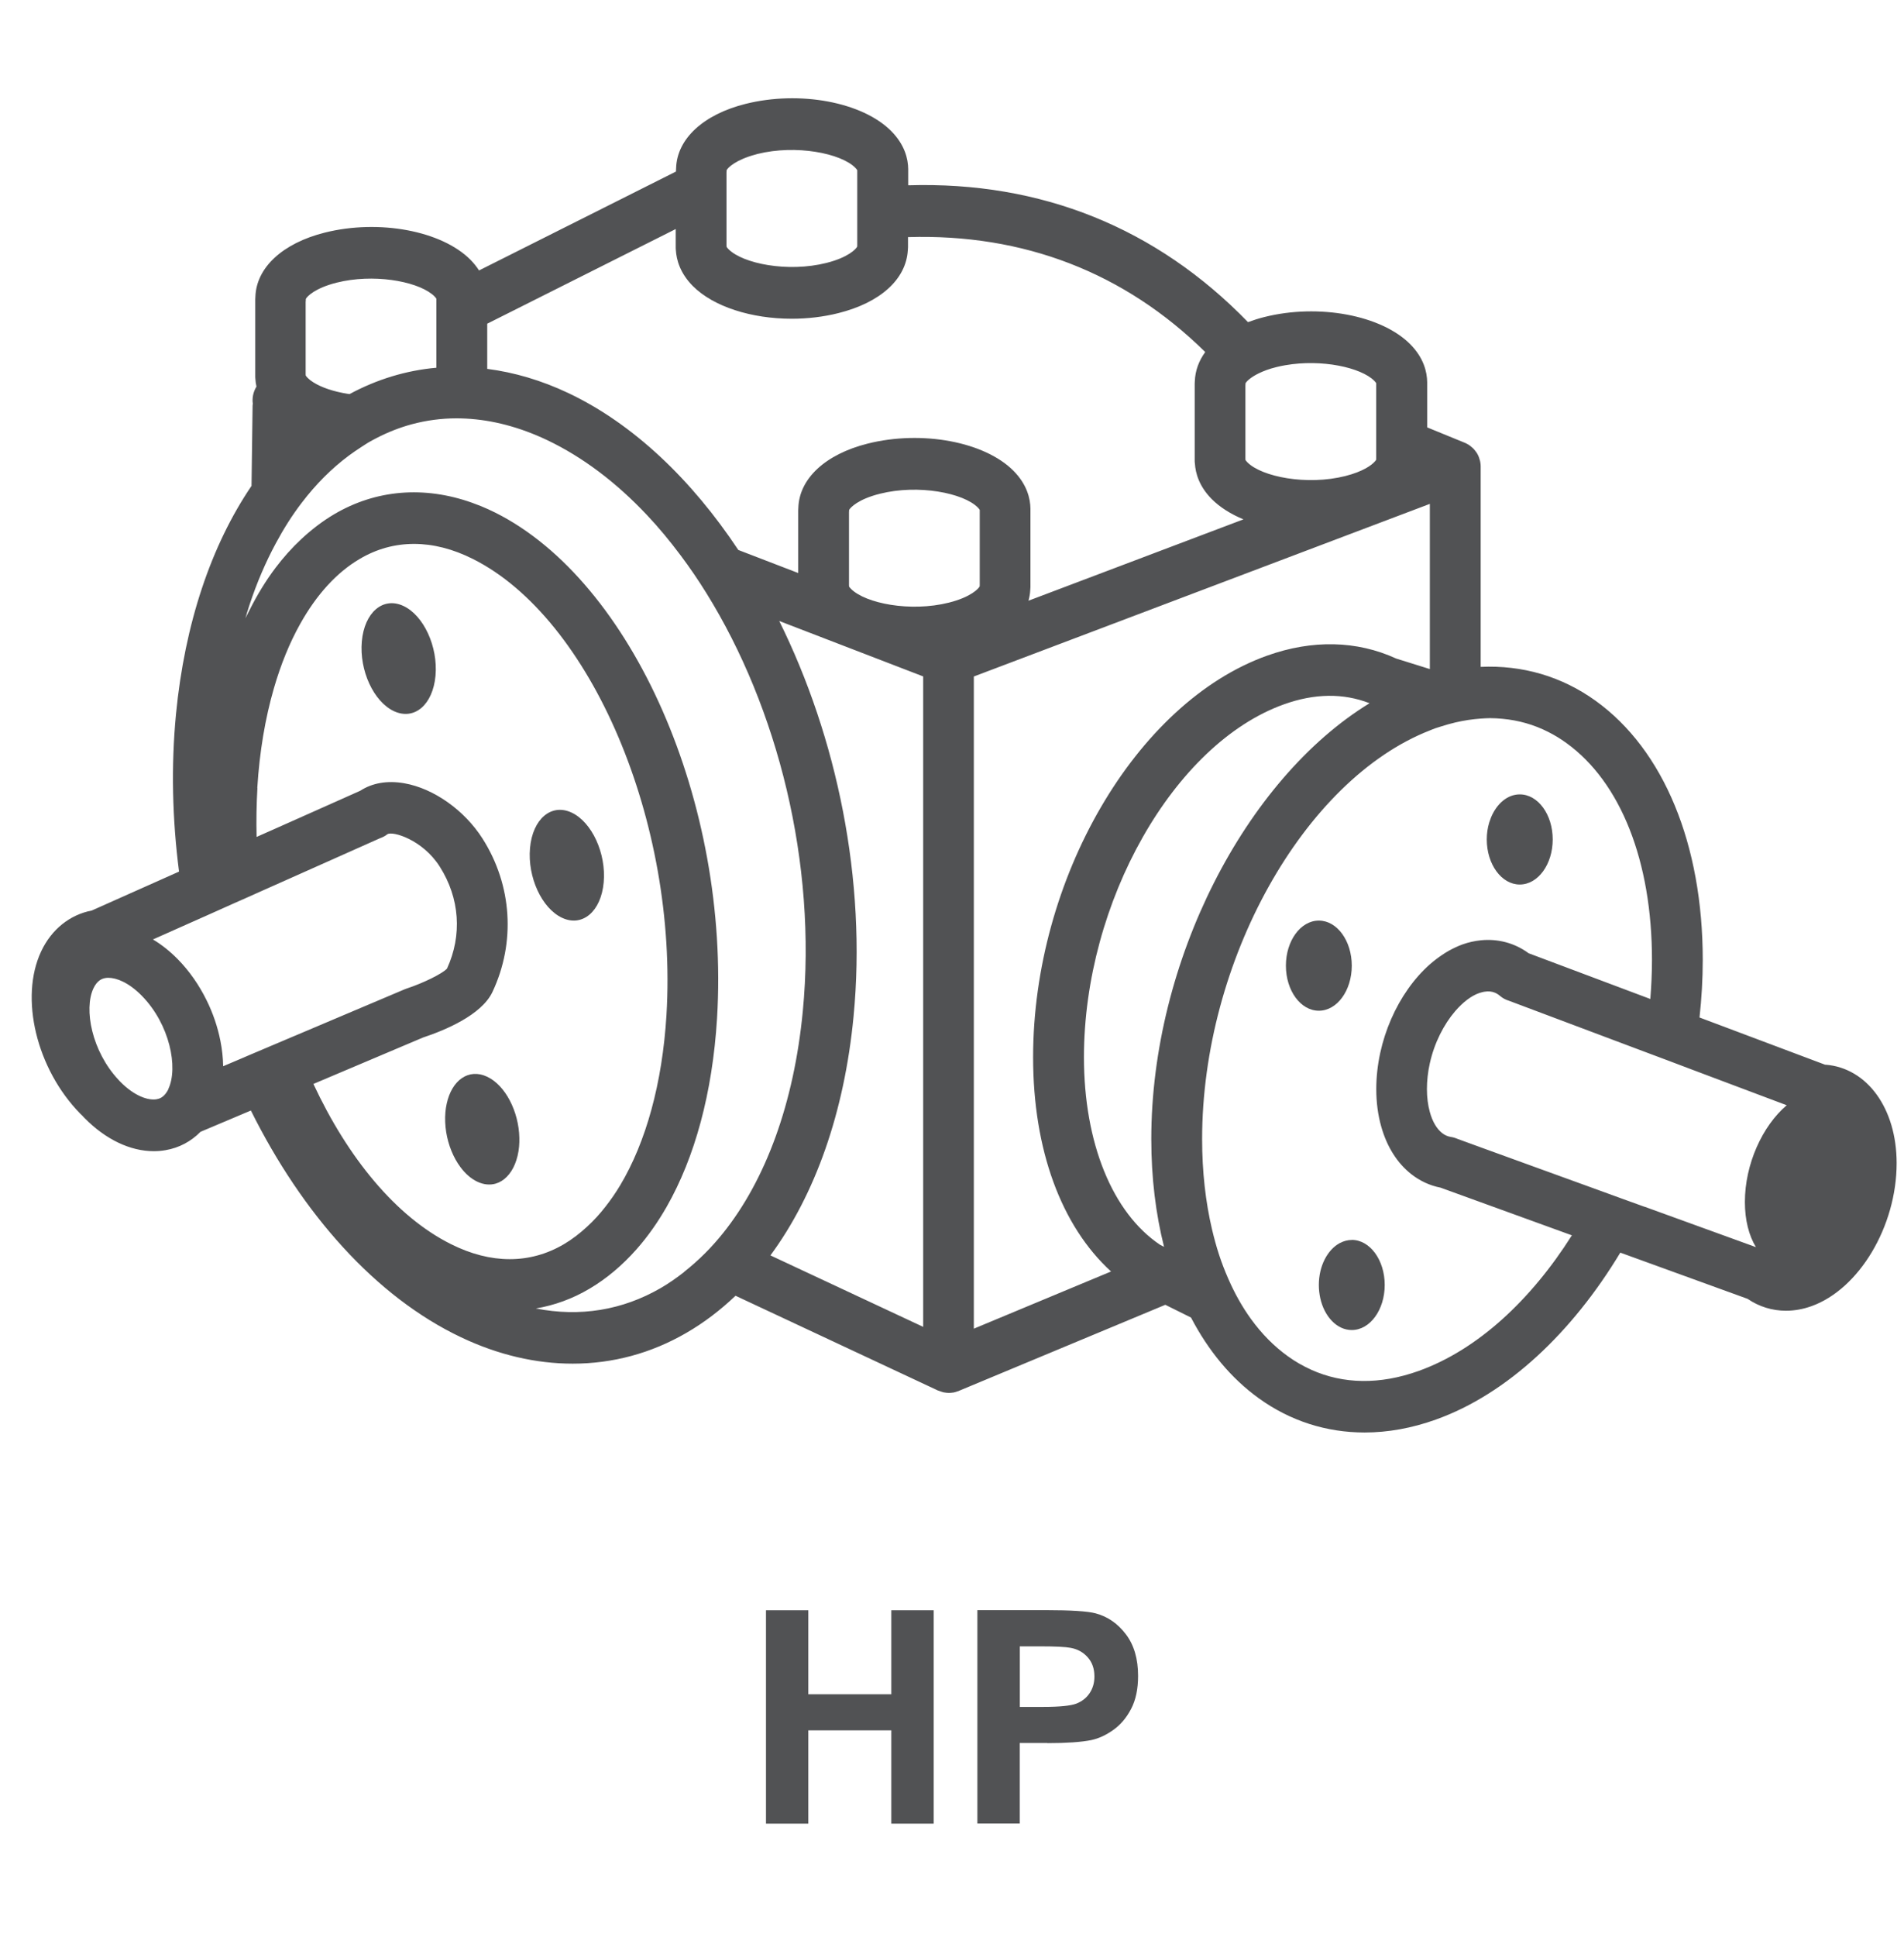 <?xml version="1.0" encoding="UTF-8"?> <svg xmlns="http://www.w3.org/2000/svg" width="60" height="61" viewBox="0 0 60 61" fill="none"><path d="M57.518 33.536L53.556 32.047C53.622 31.445 53.658 30.84 53.658 30.236C53.658 26.592 52.428 23.615 50.282 22.072C49.212 21.301 47.968 20.943 46.66 21.004V14.701C46.66 14.701 46.66 14.689 46.66 14.683C46.66 14.64 46.654 14.597 46.648 14.557C46.646 14.54 46.642 14.526 46.638 14.51C46.63 14.477 46.62 14.445 46.608 14.412C46.602 14.398 46.598 14.384 46.592 14.37C46.574 14.327 46.552 14.286 46.526 14.248C46.522 14.242 46.518 14.237 46.514 14.233C46.49 14.199 46.464 14.168 46.438 14.138C46.428 14.128 46.416 14.117 46.406 14.107C46.382 14.085 46.358 14.065 46.33 14.044C46.318 14.034 46.304 14.026 46.292 14.016C46.262 13.998 46.232 13.979 46.2 13.965C46.188 13.959 46.178 13.953 46.168 13.949C46.168 13.949 46.164 13.949 46.162 13.947L44.974 13.461V12.084C44.974 12.068 44.974 12.052 44.974 12.035C44.97 11.714 44.866 11.271 44.438 10.84C43.528 9.925 41.556 9.557 39.848 9.984C39.664 10.03 39.492 10.085 39.328 10.146C36.44 7.17 32.802 5.708 28.62 5.836V5.372C28.62 5.356 28.62 5.34 28.62 5.323C28.616 5.002 28.512 4.559 28.084 4.128C27.174 3.213 25.202 2.845 23.494 3.272C22.162 3.605 21.334 4.376 21.306 5.295C21.304 5.319 21.302 5.346 21.302 5.372V5.403L15.096 8.518C15.024 8.406 14.936 8.294 14.826 8.182C13.916 7.267 11.944 6.899 10.236 7.326C8.904 7.66 8.076 8.43 8.048 9.349C8.046 9.374 8.044 9.4 8.044 9.427V11.844C8.044 11.875 8.044 11.905 8.048 11.934C8.052 12.009 8.062 12.09 8.082 12.176C7.998 12.314 7.952 12.476 7.96 12.645C7.96 12.666 7.964 12.686 7.968 12.706C7.966 12.731 7.96 12.755 7.96 12.781L7.926 15.303C6.654 17.176 5.822 19.642 5.546 22.493C5.388 24.136 5.43 25.807 5.642 27.452L2.892 28.678C2.2 28.81 1.622 29.274 1.298 29.963C0.608 31.427 1.15 33.674 2.532 35.079C2.554 35.101 2.576 35.12 2.598 35.142C2.62 35.166 2.642 35.193 2.666 35.215C3.33 35.89 4.106 36.258 4.846 36.258C4.97 36.258 5.094 36.248 5.216 36.226C5.644 36.153 6.018 35.953 6.318 35.648L7.906 34.977C9.524 38.231 11.84 40.846 14.53 42.12C15.7 42.676 16.89 42.95 18.048 42.95C19.3 42.95 20.516 42.627 21.63 41.98C22.184 41.659 22.7 41.267 23.178 40.811L29.562 43.798L29.566 43.8C29.568 43.8 29.572 43.8 29.574 43.802C29.574 43.802 29.576 43.802 29.578 43.802C29.59 43.808 29.604 43.812 29.618 43.816C29.65 43.828 29.68 43.839 29.714 43.847C29.722 43.849 29.73 43.853 29.738 43.855C29.746 43.855 29.752 43.855 29.76 43.857C29.806 43.865 29.854 43.871 29.902 43.871C29.902 43.871 29.902 43.871 29.904 43.871C29.904 43.871 29.904 43.871 29.906 43.871C29.95 43.871 29.994 43.865 30.04 43.859C30.046 43.859 30.054 43.859 30.06 43.857C30.07 43.857 30.078 43.851 30.086 43.849C30.12 43.841 30.152 43.831 30.184 43.818C30.192 43.816 30.2 43.814 30.206 43.812H30.212L30.214 43.808L36.722 41.096L37.532 41.498C38.08 42.547 38.798 43.414 39.67 44.042C40.66 44.756 41.8 45.118 43.002 45.118C43.734 45.118 44.49 44.983 45.248 44.711C47.5 43.906 49.548 41.962 51.06 39.453L55.072 40.909C55.432 41.155 55.848 41.283 56.28 41.283C56.544 41.283 56.814 41.236 57.082 41.14C58.588 40.602 59.768 38.623 59.768 36.635C59.768 34.91 58.838 33.637 57.53 33.534L57.518 33.536ZM51.828 38.011L51.086 37.743L50.336 37.47L46.658 36.136L46.604 36.116L45.95 35.878C45.92 35.864 45.888 35.854 45.856 35.842C45.812 35.827 45.766 35.815 45.72 35.809C45.624 35.795 45.532 35.754 45.45 35.691C45.276 35.557 45.138 35.323 45.056 35.018C44.998 34.807 44.966 34.565 44.966 34.3C44.966 34.036 44.998 33.755 45.056 33.495C45.2 32.842 45.502 32.261 45.856 31.848C46.096 31.57 46.358 31.366 46.614 31.277C46.63 31.271 46.642 31.269 46.656 31.265C46.976 31.165 47.158 31.273 47.268 31.366C47.352 31.439 47.45 31.49 47.554 31.521L51.78 33.109L52.538 33.393L53.292 33.678L56.304 34.811C55.536 35.463 54.986 36.669 54.986 37.857C54.986 38.432 55.114 38.918 55.334 39.28L51.824 38.007L51.828 38.011ZM41.316 43.139C41.062 43.025 40.816 42.885 40.58 42.714C40.144 42.401 39.756 42.005 39.42 41.541C39.148 41.165 38.91 40.742 38.708 40.28C38.706 40.276 38.704 40.27 38.702 40.266C38.596 40.024 38.498 39.772 38.412 39.508C38.33 39.255 38.258 38.991 38.194 38.721C37.99 37.855 37.882 36.901 37.882 35.878C37.882 30.274 41.086 24.557 45.06 23.005C45.118 22.983 45.176 22.956 45.236 22.936C45.292 22.916 45.348 22.901 45.404 22.883C45.558 22.832 45.71 22.792 45.86 22.755C46.13 22.692 46.398 22.651 46.66 22.633C46.758 22.627 46.858 22.619 46.954 22.619C47.086 22.619 47.214 22.627 47.344 22.639C47.85 22.686 48.336 22.822 48.79 23.054C48.984 23.151 49.174 23.267 49.358 23.4C51.074 24.636 52.058 27.127 52.058 30.236C52.058 30.644 52.038 31.055 52.006 31.464L48.172 30.024C47.73 29.699 47.202 29.561 46.66 29.616C46.47 29.636 46.278 29.678 46.086 29.746C46.01 29.772 45.934 29.807 45.86 29.841C45.72 29.906 45.582 29.983 45.45 30.073C45.316 30.163 45.186 30.262 45.06 30.372C44.06 31.254 43.37 32.775 43.37 34.304C43.37 34.727 43.424 35.122 43.526 35.482C43.616 35.801 43.742 36.09 43.902 36.342C44.062 36.596 44.254 36.809 44.474 36.982C44.744 37.194 45.054 37.34 45.398 37.407L45.488 37.44L49.534 38.908C48.242 40.953 46.552 42.519 44.704 43.18C43.488 43.615 42.332 43.599 41.318 43.141L41.316 43.139ZM30.688 41.848V21.307L45.058 15.87V21.073L43.998 20.742C42.758 20.173 41.354 20.142 39.928 20.651C35.794 22.129 32.556 27.686 32.556 33.3C32.556 36.21 33.44 38.611 35.012 40.047L30.688 41.848ZM21.562 40.061C21.324 40.246 21.08 40.419 20.824 40.567C19.61 41.27 18.272 41.484 16.886 41.212C17.474 41.112 18.042 40.907 18.578 40.589C19.118 40.27 19.61 39.853 20.052 39.355C20.232 39.152 20.406 38.932 20.568 38.702C20.722 38.485 20.868 38.253 21.006 38.013C21.896 36.454 22.452 34.424 22.596 32.07C23.006 25.307 19.936 18.312 15.606 16.145C15.456 16.069 15.306 16.004 15.156 15.941L14.874 15.834C13.368 15.299 11.848 15.419 10.528 16.198C10.16 16.415 9.816 16.681 9.492 16.982C9.202 17.253 8.932 17.554 8.68 17.887C8.378 18.288 8.106 18.733 7.862 19.219C7.818 19.305 7.774 19.388 7.732 19.477C7.774 19.333 7.816 19.189 7.864 19.048C8.094 18.351 8.372 17.706 8.69 17.115C8.938 16.653 9.21 16.224 9.508 15.836C9.954 15.25 10.454 14.75 11.002 14.343C11.124 14.254 11.248 14.168 11.374 14.087C11.452 14.038 11.528 13.985 11.606 13.938C11.688 13.89 11.772 13.847 11.856 13.802C12.22 13.613 12.592 13.467 12.974 13.363C13.436 13.239 13.91 13.176 14.392 13.176C14.488 13.176 14.584 13.18 14.68 13.184C15.514 13.227 16.372 13.45 17.236 13.859C18.368 14.396 19.426 15.203 20.38 16.214C20.754 16.61 21.112 17.041 21.452 17.497C21.734 17.873 22.002 18.265 22.258 18.678C24.508 22.296 25.748 27.19 25.298 31.854C25.02 34.742 24.132 37.163 22.78 38.845C22.6 39.069 22.412 39.28 22.216 39.475C22.004 39.687 21.784 39.882 21.556 40.061H21.562ZM7.032 33.578C7.028 33.316 6.998 33.046 6.944 32.775C6.858 32.344 6.712 31.911 6.508 31.5C6.276 31.031 5.972 30.587 5.602 30.211C5.354 29.959 5.092 29.752 4.82 29.589L5.902 29.107L6.642 28.778L6.664 28.768L7.388 28.444L7.434 28.424L7.742 28.288L8.198 28.084L8.548 27.928L9.352 27.57L11.974 26.401C12.058 26.372 12.136 26.332 12.208 26.275C12.374 26.169 13.318 26.445 13.858 27.296C14.488 28.286 14.57 29.455 14.086 30.508C13.936 30.669 13.338 30.964 12.804 31.139C12.782 31.145 12.762 31.153 12.742 31.163L9.284 32.627L9.254 32.639L8.674 32.885L8.524 32.948L8.478 32.968L7.944 33.194L7.768 33.269L7.674 33.31L7.224 33.501L7.03 33.583L7.032 33.578ZM5.31 34.296C5.294 34.331 5.276 34.361 5.258 34.39C5.148 34.565 5.024 34.607 4.934 34.622C4.684 34.664 4.252 34.54 3.784 34.064C3.766 34.046 3.75 34.026 3.732 34.008C2.89 33.107 2.638 31.781 2.944 31.13C3.064 30.876 3.216 30.823 3.318 30.805C3.348 30.799 3.38 30.797 3.416 30.797C3.672 30.797 4.056 30.943 4.468 31.362C5.354 32.263 5.62 33.631 5.306 34.296H5.31ZM8.108 24.819C8.178 23.676 8.358 22.621 8.632 21.675C8.85 20.923 9.128 20.242 9.46 19.65C9.968 18.741 10.6 18.036 11.334 17.605C11.87 17.287 12.446 17.131 13.048 17.131C13.65 17.131 14.272 17.289 14.902 17.605C18.632 19.471 21.368 25.915 21.002 31.97C20.872 34.119 20.354 35.976 19.546 37.328C19.4 37.572 19.244 37.796 19.08 38.005C18.9 38.237 18.708 38.446 18.506 38.631C18.276 38.845 18.032 39.032 17.776 39.184C16.704 39.817 15.47 39.817 14.208 39.184C12.48 38.32 10.966 36.474 9.876 34.14L13.33 32.678C14.014 32.452 15.174 31.972 15.518 31.244C16.254 29.683 16.138 27.877 15.206 26.413C14.636 25.518 13.668 24.833 12.74 24.67C12.21 24.577 11.734 24.658 11.352 24.906L9.38 25.785L8.576 26.143L8.086 26.36C8.074 25.846 8.082 25.331 8.112 24.819H8.108ZM9.634 9.496C9.636 9.469 9.638 9.443 9.638 9.414C9.674 9.341 9.92 9.075 10.61 8.902C11.756 8.615 13.08 8.849 13.604 9.258C13.636 9.282 13.666 9.307 13.69 9.333C13.728 9.372 13.746 9.398 13.752 9.41C13.752 9.433 13.752 9.453 13.752 9.475V11.582C12.802 11.667 11.88 11.946 11.016 12.412C10.994 12.407 10.97 12.405 10.95 12.403C10.506 12.332 10.124 12.202 9.87 12.039C9.802 11.997 9.742 11.95 9.696 11.903C9.656 11.864 9.64 11.838 9.634 11.826C9.634 11.81 9.634 11.793 9.632 11.779V9.496H9.634ZM21.294 7.214V7.786C21.294 7.816 21.294 7.847 21.298 7.877C21.316 8.182 21.43 8.601 21.83 9.006C22.484 9.664 23.688 10.039 24.948 10.039C25.44 10.039 25.942 9.982 26.42 9.862C27.746 9.53 28.554 8.794 28.608 7.881C28.612 7.851 28.614 7.82 28.614 7.788V7.468C32.258 7.357 35.436 8.583 37.98 11.088C37.778 11.366 37.664 11.675 37.652 12.007C37.65 12.031 37.648 12.058 37.648 12.084V14.502C37.648 14.534 37.648 14.565 37.654 14.595C37.672 14.9 37.786 15.317 38.186 15.72C38.444 15.978 38.788 16.194 39.184 16.358L32.41 18.92C32.44 18.81 32.46 18.698 32.466 18.583C32.47 18.552 32.472 18.522 32.472 18.489V16.072C32.472 16.055 32.472 16.039 32.472 16.023C32.468 15.701 32.364 15.258 31.936 14.827C31.026 13.912 29.054 13.544 27.346 13.971C26.012 14.305 25.186 15.073 25.158 15.994C25.156 16.019 25.154 16.045 25.154 16.069V18.048L23.266 17.322C21.794 15.106 19.964 13.355 17.916 12.383C17.066 11.98 16.206 11.728 15.354 11.618V10.195L21.294 7.214ZM22.894 5.441C22.896 5.415 22.898 5.388 22.898 5.36C22.932 5.289 23.17 5.037 23.812 4.866C23.832 4.86 23.85 4.854 23.87 4.849C25.086 4.547 26.5 4.827 26.952 5.283C26.99 5.321 27.008 5.348 27.014 5.36C27.014 5.382 27.014 5.403 27.014 5.425V7.723C27.014 7.739 27.014 7.755 27.012 7.769C26.978 7.841 26.732 8.109 26.04 8.282C24.824 8.587 23.41 8.304 22.958 7.849C22.918 7.81 22.902 7.784 22.896 7.771C22.896 7.755 22.896 7.739 22.894 7.725V5.441ZM40.506 11.503C41.65 11.303 42.888 11.574 43.306 11.993C43.344 12.031 43.362 12.058 43.368 12.07C43.368 12.092 43.368 12.113 43.368 12.135V14.437C43.368 14.451 43.368 14.467 43.366 14.481C43.36 14.494 43.344 14.516 43.322 14.538C43.226 14.648 42.96 14.851 42.392 14.994C41.176 15.299 39.762 15.016 39.31 14.563C39.27 14.524 39.254 14.498 39.248 14.486C39.248 14.469 39.248 14.451 39.246 14.435V12.153C39.248 12.127 39.25 12.1 39.25 12.072C39.274 12.023 39.396 11.889 39.674 11.755C39.814 11.688 39.992 11.618 40.222 11.562C40.314 11.539 40.41 11.519 40.504 11.503H40.506ZM34.158 33.3C34.158 28.414 36.986 23.428 40.46 22.184C41.43 21.836 42.336 21.828 43.158 22.149C39.25 24.538 36.28 30.274 36.28 35.876C36.28 37.092 36.42 38.231 36.682 39.27L36.558 39.207C35.054 38.2 34.158 35.996 34.158 33.296V33.3ZM26.758 16.061C26.794 15.988 27.042 15.722 27.73 15.551C28.946 15.246 30.36 15.529 30.812 15.982C30.85 16.021 30.868 16.047 30.874 16.059C30.874 16.082 30.874 16.102 30.874 16.124V18.422C30.874 18.438 30.874 18.454 30.872 18.469C30.838 18.54 30.592 18.808 29.9 18.981C28.684 19.286 27.27 19.003 26.818 18.548C26.778 18.509 26.762 18.483 26.756 18.471C26.756 18.454 26.756 18.438 26.754 18.424V16.141C26.756 16.114 26.758 16.088 26.758 16.059V16.061ZM26.898 32.011C27.312 27.72 26.376 23.233 24.556 19.559L29.092 21.305V41.791L24.278 39.54C25.686 37.631 26.608 35.038 26.898 32.013V32.011Z" fill="#515254"></path><path d="M24.138 50.717V57.438H25.472V54.499H28.088V57.438H29.422V50.717H28.088V53.363H25.472V50.717H24.138Z" fill="#515254"></path><path d="M33.006 54.902C33.61 54.902 34.072 54.87 34.39 54.806C34.624 54.756 34.856 54.648 35.082 54.487C35.308 54.327 35.496 54.107 35.644 53.824C35.792 53.542 35.864 53.196 35.864 52.783C35.864 52.248 35.736 51.811 35.48 51.474C35.224 51.136 34.908 50.917 34.528 50.815C34.282 50.748 33.752 50.713 32.942 50.713H30.8V57.434H32.134V54.898H33.004L33.006 54.902ZM32.136 51.854H32.78C33.26 51.854 33.58 51.87 33.74 51.901C33.956 51.941 34.136 52.039 34.276 52.198C34.418 52.356 34.488 52.558 34.488 52.804C34.488 53.003 34.438 53.176 34.338 53.326C34.238 53.477 34.098 53.587 33.922 53.656C33.746 53.725 33.392 53.761 32.866 53.761H32.136V51.854Z" fill="#515254"></path><path d="M47.892 27.859C48.466 27.859 48.93 27.224 48.93 26.439C48.93 25.654 48.466 25.02 47.892 25.02C47.504 25.02 47.168 25.311 46.988 25.742L46.93 25.903C46.88 26.067 46.852 26.248 46.852 26.439C46.852 27.222 47.316 27.859 47.89 27.859H47.892Z" fill="#515254"></path><path d="M42.598 30.415C42.598 29.632 42.134 28.995 41.56 28.995C40.986 28.995 40.522 29.63 40.522 30.415C40.522 31.2 40.986 31.834 41.56 31.834C42.134 31.834 42.598 31.2 42.598 30.415Z" fill="#515254"></path><path d="M42.598 39.054C42.464 39.054 42.338 39.091 42.22 39.152C41.834 39.359 41.56 39.872 41.56 40.471C41.56 40.614 41.576 40.752 41.604 40.882C41.732 41.466 42.128 41.891 42.598 41.891C43.172 41.891 43.636 41.256 43.636 40.471C43.636 39.687 43.172 39.052 42.598 39.052V39.054Z" fill="#515254"></path><path d="M12.414 22.399C13.056 22.698 13.642 22.198 13.724 21.283C13.806 20.368 13.352 19.384 12.712 19.085C12.07 18.786 11.484 19.286 11.402 20.201C11.32 21.116 11.774 22.1 12.414 22.399Z" fill="#515254"></path><path d="M15.346 33.91C14.768 33.641 14.236 34.02 14.076 34.766C14.058 34.849 14.044 34.935 14.036 35.026C14.018 35.236 14.028 35.447 14.06 35.654C14.126 36.067 14.286 36.46 14.508 36.758C14.662 36.966 14.846 37.129 15.048 37.222C15.25 37.316 15.446 37.33 15.622 37.279C15.878 37.204 16.094 36.986 16.226 36.667C16.292 36.504 16.34 36.317 16.358 36.108C16.366 36.018 16.368 35.929 16.366 35.837C16.348 35.006 15.924 34.178 15.346 33.91Z" fill="#515254"></path><path d="M17.714 28.908C18.356 29.207 18.942 28.706 19.024 27.791C19.106 26.877 18.652 25.892 18.012 25.593C17.37 25.295 16.784 25.795 16.702 26.71C16.62 27.625 17.072 28.609 17.714 28.908Z" fill="#515254"></path></svg> 
